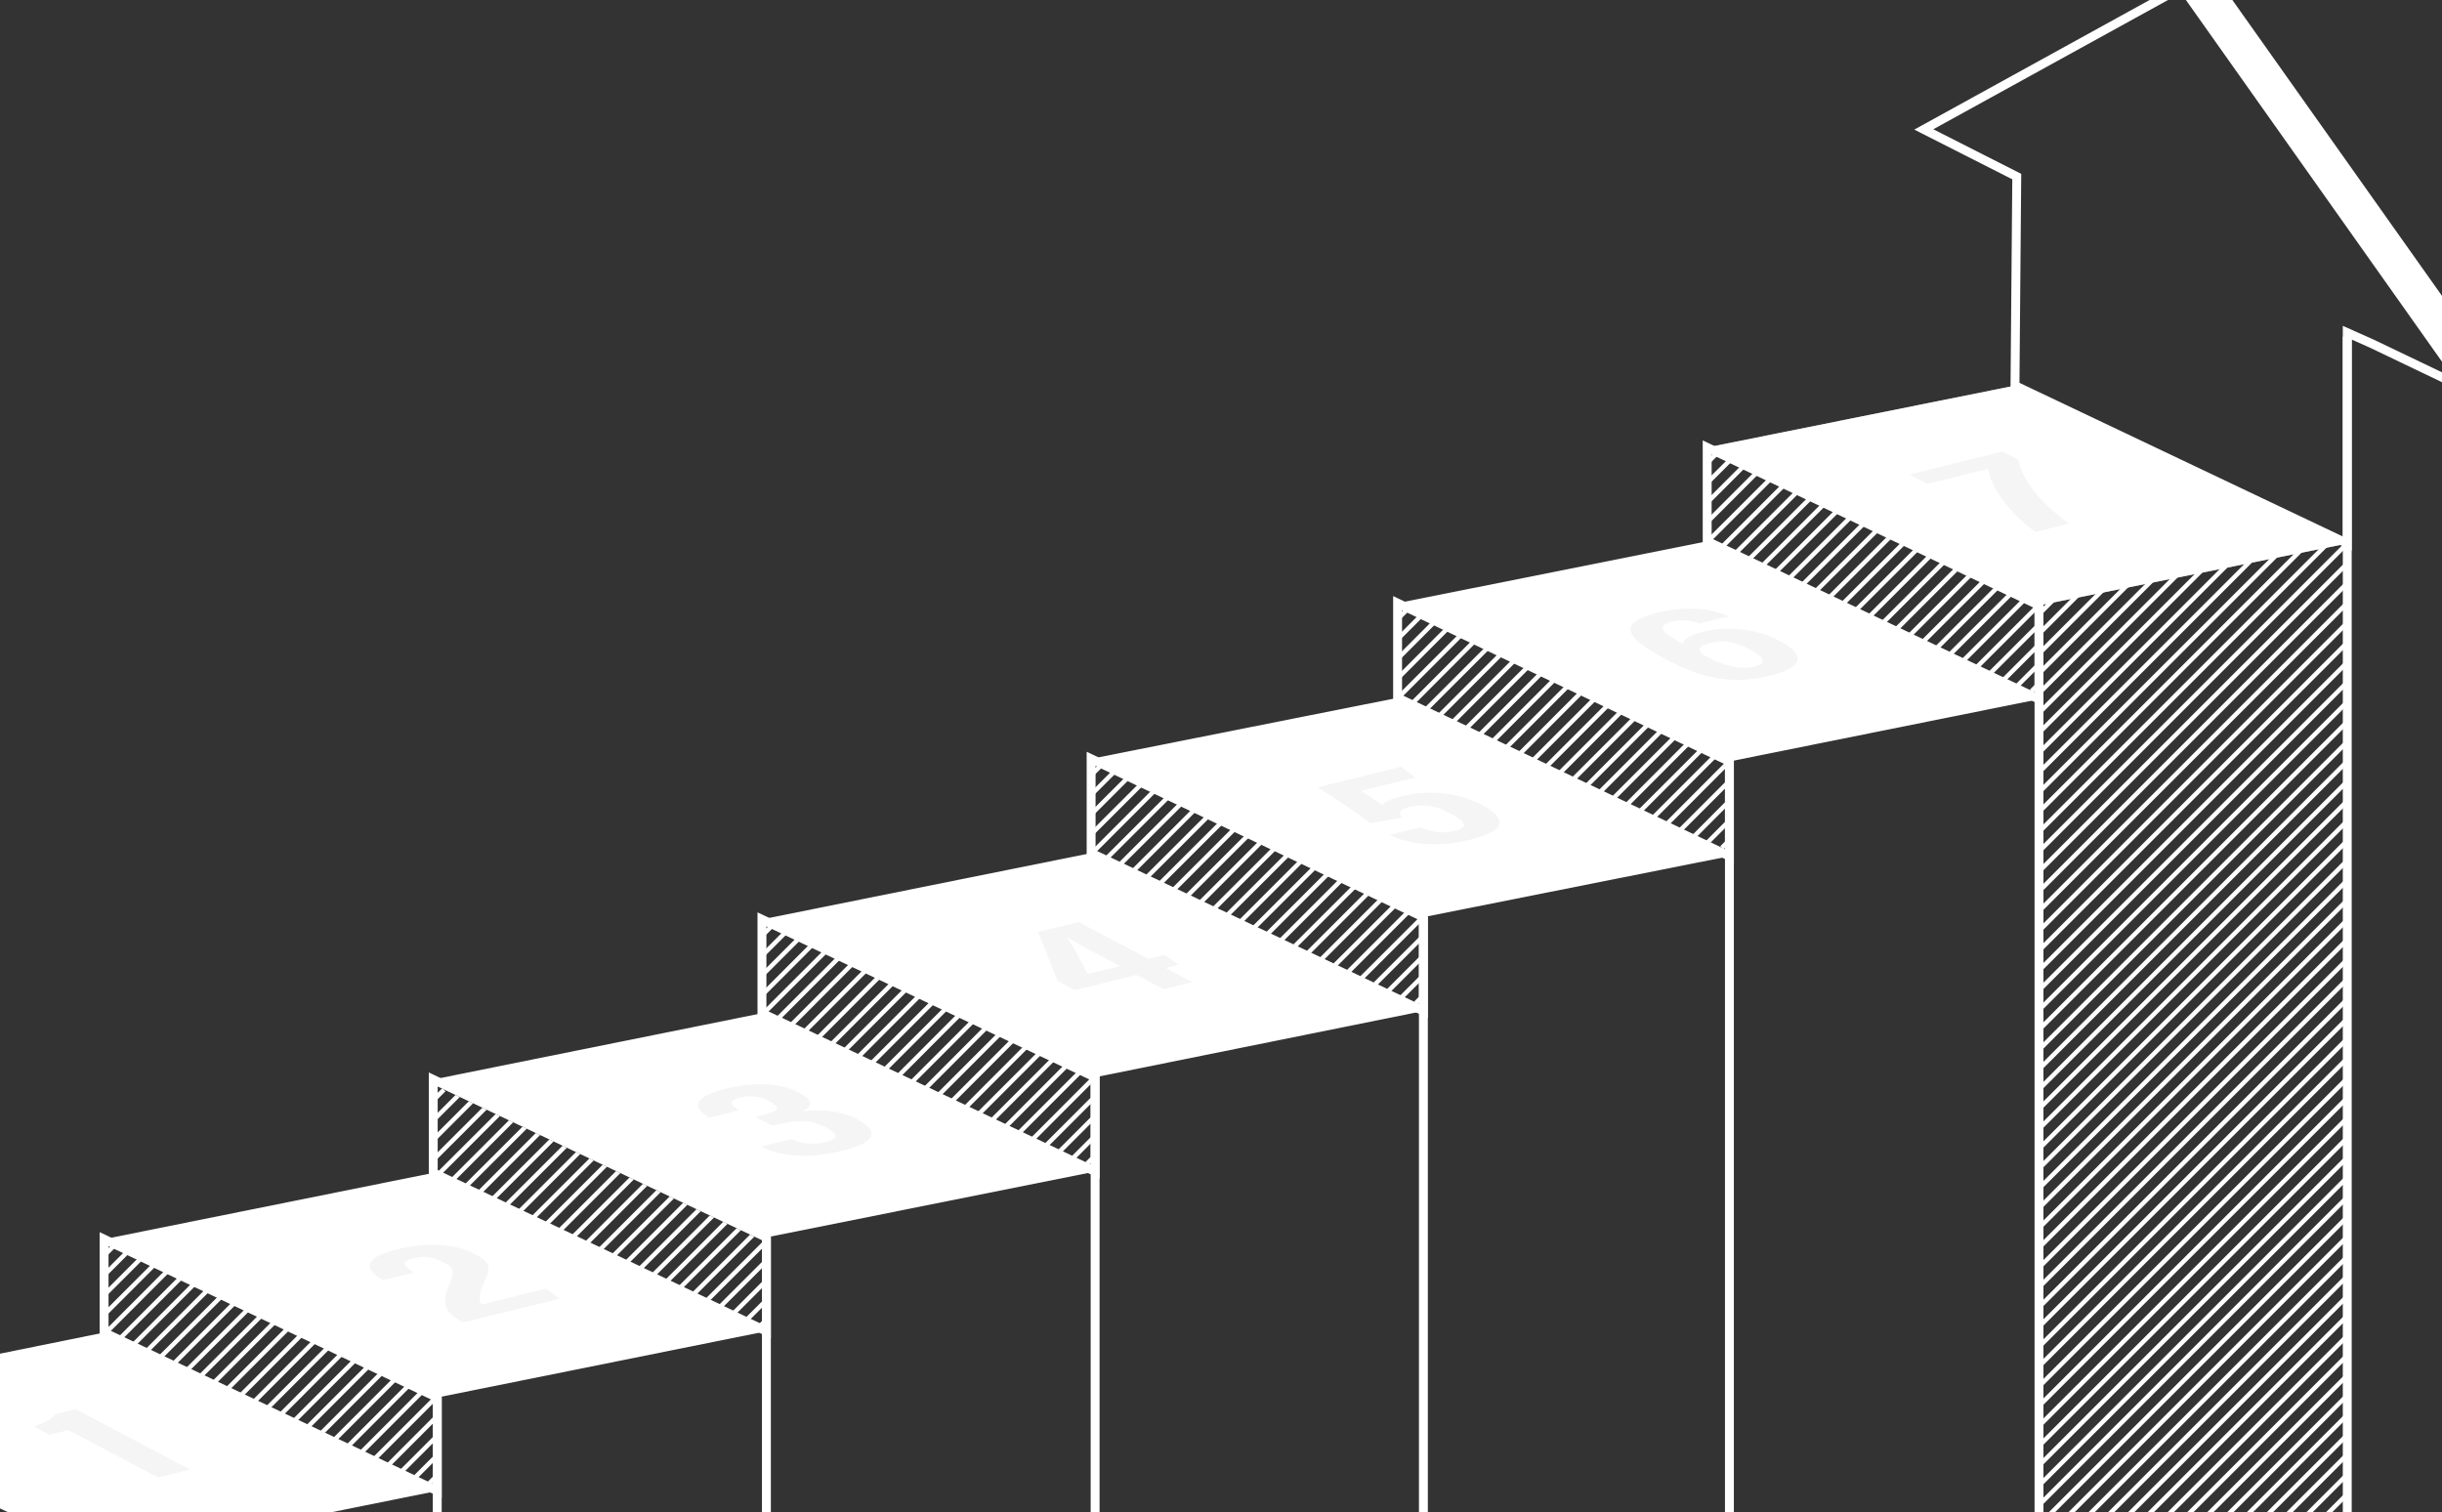 <?xml version="1.0" encoding="utf-8"?>
<!-- Generator: Adobe Illustrator 28.2.0, SVG Export Plug-In . SVG Version: 6.00 Build 0)  -->
<svg version="1.1" xmlns="http://www.w3.org/2000/svg" xmlns:xlink="http://www.w3.org/1999/xlink" x="0px" y="0px"
	 viewBox="0 0 549 340" style="enable-background:new 0 0 549 340;" xml:space="preserve">
<rect x="0" y="0" width="549" height="340" fill="#333333" stroke="none"/>
<style type="text/css">
	.st0{fill:#FFFFFF;}
	.st1{clip-path:url(#SVGID_00000158751375154489075080000008170195668188931768_);}
	.st2{clip-path:url(#SVGID_00000071535445416827905870000008580674131350594740_);}
	.st3{clip-path:url(#SVGID_00000048467803998334905130000010513791011639313054_);}
	.st4{clip-path:url(#SVGID_00000118387462155832859980000014801371028483205527_);}
	.st5{clip-path:url(#SVGID_00000088825175074181147040000010087746210265732515_);}
	.st6{clip-path:url(#SVGID_00000031889206571656663980000001842244389240439475_);}
	.st7{clip-path:url(#SVGID_00000028315687213732569780000012936245474382403984_);}
	.st8{clip-path:url(#SVGID_00000144306066065991935640000010057217859993263745_);}
	.st9{clip-path:url(#SVGID_00000109009667256811281980000007995600351978268561_);}
	.st10{clip-path:url(#SVGID_00000050627591990378429660000002371520278227979653_);}
	.st11{clip-path:url(#SVGID_00000147941177418936734880000013616579813394741389_);}
	.st12{fill:none;stroke:#FFFFFF;stroke-miterlimit:10;}
	.st13{clip-path:url(#SVGID_00000086677061122657201710000017274456785911506336_);}
	.st14{opacity:0.5;fill:#FFFFFF;}
	.st15{fill:none;stroke:#FFFFFF;stroke-width:2;stroke-miterlimit:10;}
	.st16{fill:#F5F5F5;}
	
		.st17{clip-path:url(#SVGID_00000086677061122657201710000017274456785911506336_);fill:none;stroke:#FFFFFF;stroke-width:2;stroke-miterlimit:10;}
	.st18{clip-path:url(#SVGID_00000116928662203538159380000004978828333163833235_);}
	.st19{clip-path:url(#SVGID_00000142863310689336306520000012634565729637757312_);}
	.st20{clip-path:url(#SVGID_00000070080359633785382640000018171531069797550770_);}
	.st21{clip-path:url(#SVGID_00000158022116584462000350000014576821057569918907_);}
	.st22{clip-path:url(#SVGID_00000003815273492027388620000006294741230097463741_);}
	.st23{clip-path:url(#SVGID_00000173879863300805286410000012583636464093678000_);}
	.st24{clip-path:url(#SVGID_00000014633870779827495050000001796154822548344253_);}
	.st25{clip-path:url(#SVGID_00000060001853294331474650000010318056359509823921_);}
	.st26{clip-path:url(#SVGID_00000172425661529977276280000002004277555217513145_);}
	.st27{clip-path:url(#SVGID_00000000922081224408413320000002608354636278918325_);}
	.st28{clip-path:url(#SVGID_00000106829394360706032070000016743714584555497600_);}
	.st29{clip-path:url(#SVGID_00000132801227792925782940000014945644644942832037_);}
	.st30{clip-path:url(#SVGID_00000014617943108537634230000011453019953839861633_);}
	.st31{clip-path:url(#SVGID_00000160176767152876443070000012004095096206059154_);}
	.st32{clip-path:url(#SVGID_00000065032731707509903480000016764460724369889168_);}
	.st33{clip-path:url(#SVGID_00000152959095829180215510000012638838017339923098_);}
	.st34{clip-path:url(#SVGID_00000090271941758717607050000015664607373378840449_);}
	.st35{clip-path:url(#SVGID_00000062898681390467031050000007070523802394868664_);}
	.st36{clip-path:url(#SVGID_00000121959752006356509910000010369669493126835354_);}
	.st37{clip-path:url(#SVGID_00000134223217500642503190000002580741971751223482_);}
	.st38{clip-path:url(#SVGID_00000044856139138754089750000017679781300652003207_);}
</style>
<g id="number-work_x5F_06">
</g>
<g id="number-work_x5F_05">
	<g>
		<defs>
			<rect id="SVGID_00000060031503409018063800000016509023098058505887_" width="549" height="340"/>
		</defs>
		<clipPath id="SVGID_00000047020442436667270450000005010209789513280666_">
			<use xlink:href="#SVGID_00000060031503409018063800000016509023098058505887_"  style="overflow:visible;"/>
		</clipPath>
		<g style="clip-path:url(#SVGID_00000047020442436667270450000005010209789513280666_);">
			<g>
				<polygon class="st0" points="458.4,136.1 383.8,100.6 453,86.7 527.7,122.2 				"/>
				<polygon class="st14" points="458.4,136.1 383.8,100.6 453,86.7 527.7,122.2 				"/>
			</g>
			<polygon class="st0" points="388.8,171.2 314.2,135.6 383.8,121.7 458.4,157.2 			"/>
			<polygon class="st0" points="320,206.2 245.3,170.6 314.2,156.9 388.8,192.5 			"/>
			<polygon class="st0" points="246.2,242.2 171.3,206.7 245.3,191.8 320,227.3 			"/>
			<polygon class="st15" points="245.3,170.6 245.3,175.2 245.3,191.8 320,227.3 320,210.6 320,206.2 			"/>
			<polygon class="st0" points="172.3,278.2 97.4,242.7 171.3,227.8 246.2,263.4 			"/>
			<polygon class="st15" points="246.2,242.2 171.3,206.7 171.3,211.2 171.3,211.2 171.3,227.8 246.2,263.4 246.2,246.7 
				246.2,246.7 			"/>
			<polygon class="st15" points="314.2,135.6 314.2,140.1 314.2,156.9 388.8,192.5 388.8,175.6 388.8,171.2 			"/>
			<polygon class="st15" points="383.8,100.6 383.8,105.1 383.8,121.7 458.4,157.2 458.4,140.6 458.4,136.1 			"/>
			<g>
				<polygon class="st12" points="453,86.7 453.4,39.7 432.5,29.1 490.6,-2.9 554.6,87.5 533.3,77.3 527.7,74.8 527.7,122.2 				"/>
				<polygon class="st15" points="453,86.7 453.4,39.7 432.5,29.1 490.6,-2.9 554.6,87.5 533.3,77.3 527.7,74.8 527.7,122.2 				"/>
			</g>
			<g>
				<polygon class="st0" points="554.6,87.5 562.3,85.3 498.4,-4.9 490.6,-2.9 				"/>
			</g>
			<g>
				<path class="st16" d="M159.6,251.3c-3.3-1.8-4.9-4.4,3.5-6.5c7-1.7,12.8-1.2,16.8,1c3.1,1.7,2.6,3,0.6,4l0.1,0
					c3.9-0.4,8.3-0.2,12,1.8c4.4,2.3,5.5,5-3.5,7.2c-7.4,1.8-13.6,1.2-18-1l6.9-1.7c1.9,0.9,4.5,1.5,7.6,0.7
					c3.3-0.8,2.7-1.9-0.1-3.4c-2.9-1.5-5.5-1.8-10.1-0.7l-1.8,0.4l-3.8-2l1.6-0.4c3.7-0.9,4.4-1.6,1.6-3.1c-1.9-1-3.8-1.5-6.7-0.8
					c-3.1,0.8-1.6,1.9-0.2,2.8L159.6,251.3z"/>
			</g>
			<polygon class="st0" points="98.3,314.2 23.4,278.6 97.4,263.7 172.3,299.3 			"/>
			<polygon class="st15" points="172.3,278.2 97.4,242.7 97.4,247.2 97.4,247.2 97.4,263.7 172.3,299.3 172.3,282.7 172.3,282.7 			
				"/>
			<g>
				<path class="st16" d="M104.2,297.3l-0.3-0.1c-4.3-2.3-4.5-4.6-2.9-8.4c1.2-2.9,1.3-3.7-1.3-5c-1.9-1-3.9-1.6-6.8-0.9
					c-3,0.7-2.2,1.8,0.2,3.2l-6.9,1.7c-4-2.1-5.2-4.9,3.1-6.9c7.6-1.9,13.5-1.1,17.7,1.2c3,1.6,3.5,2.8,2,5.9
					c-1.1,2.3-1.6,4.1-0.7,5.3l14.5-3.6l3,2.3L104.2,297.3z"/>
			</g>
			<polygon class="st0" points="24.3,350.1 -50.6,314.6 23.4,299.6 98.3,335.2 			"/>
			<polygon class="st12" points="24.3,354.5 -50.6,319 -50.6,314.6 24.3,350.1 			"/>
			<polygon class="st15" points="98.3,318.6 98.3,314.2 23.4,278.6 23.4,283.1 23.4,283.1 23.4,299.6 98.3,335.2 98.3,318.6 			"/>
			<g>
				<path class="st16" d="M35.6,332.2l-20.3-10.7c-0.9,0.3-3.1,0.8-4.2,1.1l-3.5-1.9c2.6-0.8,4.3-1.9,4.7-2.7l4.7-1.2l25.7,13.6
					L35.6,332.2z"/>
			</g>
			<g>
				<path class="st16" d="M261.6,222.4l-6.1-3.2l-13.9,3.4l-3.8-2l-4.4-11.1l9.1-2.2l15.7,8.3l3.6-0.9l3.2,2.2l-3,0.7l6.1,3.2
					L261.6,222.4z M246.5,214.4c-2.7-1.4-4.7-2.6-6.7-3.7c1.4,1.8,3.4,5.8,4.7,8.3l7.3-1.8L246.5,214.4z"/>
			</g>
			<g>
				<path class="st16" d="M318.2,174.8l-12.2,3c1.5,0.9,3.8,2.6,4.8,3.2c0.4-0.7,1.7-1.4,4.4-2c6.5-1.6,12.9-0.6,17.6,1.8
					c5.3,2.8,7,5.7-2.3,8c-7.4,1.8-13.7,1.1-18.1-1.1l7-1.7c1.9,0.9,4.4,1.6,7.6,0.8c3.7-0.9,2.1-2.3-0.9-3.9
					c-3.1-1.6-5.7-2.3-9.2-1.5c-2.7,0.7-2.4,1.5-1.6,2.4l-7.1,1.3c-2.4-1.8-8.9-6.2-12-8.1l18.8-4.6L318.2,174.8z"/>
			</g>
			<g>
				<path class="st16" d="M381.9,140.2c-0.9-0.4-3-1.2-6.2-0.4c-4.3,1.1-0.4,3.3,2.7,5c0-0.9,1-1.9,4.3-2.7c5.5-1.4,12-0.9,17.4,2
					c5.1,2.7,6.3,5.7-2.1,7.8c-9.2,2.3-16.3,0.2-23.5-3.7c-8.7-4.6-11.5-8.1-2-10.4c8-2,13.6-0.5,16.2,0.8L381.9,140.2z
					 M393.5,146.1c-3.5-1.9-6-2.3-9.2-1.5c-3.1,0.8-2.9,1.9-0.1,3.3c3.5,1.8,6.9,2.7,10.1,2C397.3,149.1,396.8,147.8,393.5,146.1z"
					/>
			</g>
			<g>
				<path class="st16" d="M450.2,101.5l3.6,1.9c0.7,4.3,4.8,9.6,11.3,14.3l-7.5,1.9c-6.7-4.9-10.1-10.6-10.6-14.2l-13.7,3.4l-4-2.1
					L450.2,101.5z"/>
			</g>
		</g>
		
			<line style="clip-path:url(#SVGID_00000047020442436667270450000005010209789513280666_);fill:none;stroke:#FFFFFF;stroke-width:2;stroke-miterlimit:10;" x1="172.3" y1="278.2" x2="172.3" y2="345.7"/>
		
			<line style="clip-path:url(#SVGID_00000047020442436667270450000005010209789513280666_);fill:none;stroke:#FFFFFF;stroke-width:2;stroke-miterlimit:10;" x1="246.2" y1="241.9" x2="246.2" y2="345.7"/>
		
			<line style="clip-path:url(#SVGID_00000047020442436667270450000005010209789513280666_);fill:none;stroke:#FFFFFF;stroke-width:2;stroke-miterlimit:10;" x1="320" y1="206.2" x2="320" y2="345.7"/>
		
			<line style="clip-path:url(#SVGID_00000047020442436667270450000005010209789513280666_);fill:none;stroke:#FFFFFF;stroke-width:2;stroke-miterlimit:10;" x1="388.8" y1="171.2" x2="388.8" y2="345.7"/>
		
			<line style="clip-path:url(#SVGID_00000047020442436667270450000005010209789513280666_);fill:none;stroke:#FFFFFF;stroke-width:2;stroke-miterlimit:10;" x1="458.4" y1="136.1" x2="458.4" y2="345.7"/>
		
			<line style="clip-path:url(#SVGID_00000047020442436667270450000005010209789513280666_);fill:none;stroke:#FFFFFF;stroke-width:2;stroke-miterlimit:10;" x1="527.7" y1="75.7" x2="527.7" y2="345.7"/>
		<g style="clip-path:url(#SVGID_00000047020442436667270450000005010209789513280666_);">
			<defs>
				<polygon id="SVGID_00000124844217791799162010000016822834935139289472_" points="98.3,318.6 98.3,314.2 23.4,278.6 23.4,283.1 
					23.4,283.1 23.4,299.6 98.3,335.2 98.3,318.6 				"/>
			</defs>
			<clipPath id="SVGID_00000047041250874419512850000010180319479200272041_">
				<use xlink:href="#SVGID_00000124844217791799162010000016822834935139289472_"  style="overflow:visible;"/>
			</clipPath>
			<g style="clip-path:url(#SVGID_00000047041250874419512850000010180319479200272041_);">
				<line class="st12" x1="25.9" y1="279.8" x2="-27.8" y2="333.5"/>
				<line class="st12" x1="30.3" y1="279.8" x2="-23.3" y2="333.5"/>
				<line class="st12" x1="34.8" y1="279.8" x2="-18.9" y2="333.5"/>
				<line class="st12" x1="39.2" y1="279.8" x2="-14.5" y2="333.5"/>
				<line class="st12" x1="43.6" y1="279.8" x2="-10" y2="333.5"/>
				<line class="st12" x1="48.1" y1="279.8" x2="-5.6" y2="333.5"/>
				<line class="st12" x1="52.5" y1="279.8" x2="-1.1" y2="333.5"/>
				<line class="st12" x1="56.9" y1="279.8" x2="3.3" y2="333.5"/>
				<line class="st12" x1="61.4" y1="279.8" x2="7.7" y2="333.5"/>
				<line class="st12" x1="65.8" y1="279.8" x2="12.2" y2="333.5"/>
				<line class="st12" x1="70.3" y1="279.8" x2="16.6" y2="333.5"/>
				<line class="st12" x1="74.7" y1="279.8" x2="21" y2="333.5"/>
				<line class="st12" x1="79.1" y1="279.8" x2="25.5" y2="333.5"/>
				<line class="st12" x1="83.6" y1="279.8" x2="29.9" y2="333.5"/>
				<line class="st12" x1="88" y1="279.8" x2="34.4" y2="333.5"/>
				<line class="st12" x1="92.4" y1="279.8" x2="38.8" y2="333.5"/>
				<line class="st12" x1="96.9" y1="279.8" x2="43.2" y2="333.5"/>
				<line class="st12" x1="101.3" y1="279.8" x2="47.7" y2="333.5"/>
				<line class="st12" x1="105.8" y1="279.8" x2="52.1" y2="333.5"/>
				<line class="st12" x1="110.2" y1="279.8" x2="56.5" y2="333.5"/>
				<line class="st12" x1="114.6" y1="279.8" x2="61" y2="333.5"/>
				<line class="st12" x1="119.1" y1="279.8" x2="65.4" y2="333.5"/>
				<line class="st12" x1="123.5" y1="279.8" x2="69.9" y2="333.5"/>
				<line class="st12" x1="127.9" y1="279.8" x2="74.3" y2="333.5"/>
				<line class="st12" x1="132.4" y1="279.8" x2="78.7" y2="333.5"/>
				<line class="st12" x1="136.8" y1="279.8" x2="83.2" y2="333.5"/>
				<line class="st12" x1="141.3" y1="279.8" x2="87.6" y2="333.5"/>
				<line class="st12" x1="145.7" y1="279.8" x2="92" y2="333.5"/>
				<line class="st12" x1="150.1" y1="279.8" x2="96.5" y2="333.5"/>
				<line class="st12" x1="154.6" y1="279.8" x2="100.9" y2="333.5"/>
			</g>
		</g>
		<g style="clip-path:url(#SVGID_00000047020442436667270450000005010209789513280666_);">
			<defs>
				<polygon id="SVGID_00000083079885744096605660000000360954338291885445_" points="172.3,283.7 172.3,279.3 97.4,243.8 
					97.4,248.2 97.4,248.2 97.4,264.8 172.3,300.4 172.3,283.7 				"/>
			</defs>
			<clipPath id="SVGID_00000045613385409865261750000008593861139990839428_">
				<use xlink:href="#SVGID_00000083079885744096605660000000360954338291885445_"  style="overflow:visible;"/>
			</clipPath>
			<g style="clip-path:url(#SVGID_00000045613385409865261750000008593861139990839428_);">
				<line class="st12" x1="99.8" y1="245" x2="46.2" y2="298.6"/>
				<line class="st12" x1="104.3" y1="245" x2="50.6" y2="298.6"/>
				<line class="st12" x1="108.7" y1="245" x2="55.1" y2="298.6"/>
				<line class="st12" x1="113.2" y1="245" x2="59.5" y2="298.6"/>
				<line class="st12" x1="117.6" y1="245" x2="63.9" y2="298.6"/>
				<line class="st12" x1="122" y1="245" x2="68.4" y2="298.6"/>
				<line class="st12" x1="126.5" y1="245" x2="72.8" y2="298.6"/>
				<line class="st12" x1="130.9" y1="245" x2="77.3" y2="298.6"/>
				<line class="st12" x1="135.4" y1="245" x2="81.7" y2="298.6"/>
				<line class="st12" x1="139.8" y1="245" x2="86.1" y2="298.6"/>
				<line class="st12" x1="144.2" y1="245" x2="90.6" y2="298.6"/>
				<line class="st12" x1="148.7" y1="245" x2="95" y2="298.6"/>
				<line class="st12" x1="153.1" y1="245" x2="99.4" y2="298.6"/>
				<line class="st12" x1="157.5" y1="245" x2="103.9" y2="298.6"/>
				<line class="st12" x1="162" y1="245" x2="108.3" y2="298.6"/>
				<line class="st12" x1="166.4" y1="245" x2="112.8" y2="298.6"/>
				<line class="st12" x1="170.9" y1="245" x2="117.2" y2="298.6"/>
				<line class="st12" x1="175.3" y1="245" x2="121.6" y2="298.6"/>
				<line class="st12" x1="179.7" y1="245" x2="126.1" y2="298.6"/>
				<line class="st12" x1="184.2" y1="245" x2="130.5" y2="298.6"/>
				<line class="st12" x1="188.6" y1="245" x2="134.9" y2="298.6"/>
				<line class="st12" x1="193" y1="245" x2="139.4" y2="298.6"/>
				<line class="st12" x1="197.5" y1="245" x2="143.8" y2="298.6"/>
				<line class="st12" x1="201.9" y1="245" x2="148.3" y2="298.6"/>
				<line class="st12" x1="206.4" y1="245" x2="152.7" y2="298.6"/>
				<line class="st12" x1="210.8" y1="245" x2="157.1" y2="298.6"/>
				<line class="st12" x1="215.2" y1="245" x2="161.6" y2="298.6"/>
				<line class="st12" x1="219.7" y1="245" x2="166" y2="298.6"/>
				<line class="st12" x1="224.1" y1="245" x2="170.4" y2="298.6"/>
				<line class="st12" x1="228.5" y1="245" x2="174.9" y2="298.6"/>
			</g>
		</g>
		<g style="clip-path:url(#SVGID_00000047020442436667270450000005010209789513280666_);">
			<defs>
				<polygon id="SVGID_00000173857693032454842560000012354975317717165720_" points="246.2,246.7 246.2,242.3 171.3,206.7 
					171.3,211.2 171.3,211.2 171.3,227.7 246.2,263.4 246.2,246.7 				"/>
			</defs>
			<clipPath id="SVGID_00000114043278646439527740000001926703229685879443_">
				<use xlink:href="#SVGID_00000173857693032454842560000012354975317717165720_"  style="overflow:visible;"/>
			</clipPath>
			<g style="clip-path:url(#SVGID_00000114043278646439527740000001926703229685879443_);">
				<line class="st12" x1="173.8" y1="207.9" x2="120.2" y2="261.6"/>
				<line class="st12" x1="178.3" y1="207.9" x2="124.6" y2="261.6"/>
				<line class="st12" x1="182.7" y1="207.9" x2="129" y2="261.6"/>
				<line class="st12" x1="187.1" y1="207.9" x2="133.5" y2="261.6"/>
				<line class="st12" x1="191.6" y1="207.9" x2="137.9" y2="261.6"/>
				<line class="st12" x1="196" y1="207.9" x2="142.3" y2="261.6"/>
				<line class="st12" x1="200.4" y1="207.9" x2="146.8" y2="261.6"/>
				<line class="st12" x1="204.9" y1="207.9" x2="151.2" y2="261.6"/>
				<line class="st12" x1="209.3" y1="207.9" x2="155.7" y2="261.6"/>
				<line class="st12" x1="213.8" y1="207.9" x2="160.1" y2="261.6"/>
				<line class="st12" x1="218.2" y1="207.9" x2="164.5" y2="261.6"/>
				<line class="st12" x1="222.6" y1="207.9" x2="169" y2="261.6"/>
				<line class="st12" x1="227.1" y1="207.9" x2="173.4" y2="261.6"/>
				<line class="st12" x1="231.5" y1="207.9" x2="177.8" y2="261.6"/>
				<line class="st12" x1="235.9" y1="207.9" x2="182.3" y2="261.6"/>
				<line class="st12" x1="240.4" y1="207.9" x2="186.7" y2="261.6"/>
				<line class="st12" x1="244.8" y1="207.9" x2="191.2" y2="261.6"/>
				<line class="st12" x1="249.3" y1="207.9" x2="195.6" y2="261.6"/>
				<line class="st12" x1="253.7" y1="207.9" x2="200" y2="261.6"/>
				<line class="st12" x1="258.1" y1="207.9" x2="204.5" y2="261.6"/>
				<line class="st12" x1="262.6" y1="207.9" x2="208.9" y2="261.6"/>
				<line class="st12" x1="267" y1="207.9" x2="213.3" y2="261.6"/>
				<line class="st12" x1="271.4" y1="207.9" x2="217.8" y2="261.6"/>
				<line class="st12" x1="275.9" y1="207.9" x2="222.2" y2="261.6"/>
				<line class="st12" x1="280.3" y1="207.9" x2="226.7" y2="261.6"/>
				<line class="st12" x1="284.8" y1="207.9" x2="231.1" y2="261.6"/>
				<line class="st12" x1="289.2" y1="207.9" x2="235.5" y2="261.6"/>
				<line class="st12" x1="293.6" y1="207.9" x2="240" y2="261.6"/>
				<line class="st12" x1="298.1" y1="207.9" x2="244.4" y2="261.6"/>
				<line class="st12" x1="302.5" y1="207.9" x2="248.9" y2="261.6"/>
			</g>
		</g>
		<g style="clip-path:url(#SVGID_00000047020442436667270450000005010209789513280666_);">
			<defs>
				<polygon id="SVGID_00000140728518384783573220000010707556420089462176_" points="320.1,210.6 320.1,206.2 245.2,170.7 
					245.2,175.1 245.2,175.1 245.2,191.7 320.1,227.3 320.1,210.6 				"/>
			</defs>
			<clipPath id="SVGID_00000078740183356130057720000013585303958699209375_">
				<use xlink:href="#SVGID_00000140728518384783573220000010707556420089462176_"  style="overflow:visible;"/>
			</clipPath>
			<g style="clip-path:url(#SVGID_00000078740183356130057720000013585303958699209375_);">
				<line class="st12" x1="247.7" y1="171.9" x2="194" y2="225.5"/>
				<line class="st12" x1="252.1" y1="171.9" x2="198.4" y2="225.5"/>
				<line class="st12" x1="256.5" y1="171.9" x2="202.9" y2="225.5"/>
				<line class="st12" x1="261" y1="171.9" x2="207.3" y2="225.5"/>
				<line class="st12" x1="265.4" y1="171.9" x2="211.8" y2="225.5"/>
				<line class="st12" x1="269.9" y1="171.9" x2="216.2" y2="225.5"/>
				<line class="st12" x1="274.3" y1="171.9" x2="220.6" y2="225.5"/>
				<line class="st12" x1="278.7" y1="171.9" x2="225.1" y2="225.5"/>
				<line class="st12" x1="283.2" y1="171.9" x2="229.5" y2="225.5"/>
				<line class="st12" x1="287.6" y1="171.9" x2="233.9" y2="225.5"/>
				<line class="st12" x1="292" y1="171.9" x2="238.4" y2="225.5"/>
				<line class="st12" x1="296.5" y1="171.9" x2="242.8" y2="225.5"/>
				<line class="st12" x1="300.9" y1="171.9" x2="247.3" y2="225.5"/>
				<line class="st12" x1="305.4" y1="171.9" x2="251.7" y2="225.5"/>
				<line class="st12" x1="309.8" y1="171.9" x2="256.1" y2="225.5"/>
				<line class="st12" x1="314.2" y1="171.9" x2="260.6" y2="225.5"/>
				<line class="st12" x1="318.7" y1="171.9" x2="265" y2="225.5"/>
				<line class="st12" x1="323.1" y1="171.9" x2="269.4" y2="225.5"/>
				<line class="st12" x1="327.5" y1="171.9" x2="273.9" y2="225.5"/>
				<line class="st12" x1="332" y1="171.9" x2="278.3" y2="225.5"/>
				<line class="st12" x1="336.4" y1="171.9" x2="282.8" y2="225.5"/>
				<line class="st12" x1="340.9" y1="171.9" x2="287.2" y2="225.5"/>
				<line class="st12" x1="345.3" y1="171.9" x2="291.6" y2="225.5"/>
				<line class="st12" x1="349.7" y1="171.9" x2="296.1" y2="225.5"/>
				<line class="st12" x1="354.2" y1="171.9" x2="300.5" y2="225.5"/>
				<line class="st12" x1="358.6" y1="171.9" x2="304.9" y2="225.5"/>
				<line class="st12" x1="363" y1="171.9" x2="309.4" y2="225.5"/>
				<line class="st12" x1="367.5" y1="171.9" x2="313.8" y2="225.5"/>
				<line class="st12" x1="371.9" y1="171.9" x2="318.3" y2="225.5"/>
				<line class="st12" x1="376.4" y1="171.9" x2="322.7" y2="225.5"/>
			</g>
		</g>
		<g style="clip-path:url(#SVGID_00000047020442436667270450000005010209789513280666_);">
			<defs>
				<polygon id="SVGID_00000008150055727447760070000012403307486637591439_" points="389,175.7 389,171.3 314,135.7 314,140.2 
					314,140.2 314,156.7 389,192.3 389,175.7 				"/>
			</defs>
			<clipPath id="SVGID_00000108287283700169924450000018162823562118125454_">
				<use xlink:href="#SVGID_00000008150055727447760070000012403307486637591439_"  style="overflow:visible;"/>
			</clipPath>
			<g style="clip-path:url(#SVGID_00000108287283700169924450000018162823562118125454_);">
				<line class="st12" x1="316.5" y1="136.9" x2="262.9" y2="190.6"/>
				<line class="st12" x1="321" y1="136.9" x2="267.3" y2="190.6"/>
				<line class="st12" x1="325.4" y1="136.9" x2="271.8" y2="190.6"/>
				<line class="st12" x1="329.8" y1="136.9" x2="276.2" y2="190.6"/>
				<line class="st12" x1="334.3" y1="136.9" x2="280.6" y2="190.6"/>
				<line class="st12" x1="338.7" y1="136.9" x2="285.1" y2="190.6"/>
				<line class="st12" x1="343.2" y1="136.9" x2="289.5" y2="190.6"/>
				<line class="st12" x1="347.6" y1="136.9" x2="293.9" y2="190.6"/>
				<line class="st12" x1="352" y1="136.9" x2="298.4" y2="190.6"/>
				<line class="st12" x1="356.5" y1="136.9" x2="302.8" y2="190.6"/>
				<line class="st12" x1="360.9" y1="136.9" x2="307.3" y2="190.6"/>
				<line class="st12" x1="365.3" y1="136.9" x2="311.7" y2="190.6"/>
				<line class="st12" x1="369.8" y1="136.9" x2="316.1" y2="190.6"/>
				<line class="st12" x1="374.2" y1="136.9" x2="320.6" y2="190.6"/>
				<line class="st12" x1="378.7" y1="136.9" x2="325" y2="190.6"/>
				<line class="st12" x1="383.1" y1="136.9" x2="329.4" y2="190.6"/>
				<line class="st12" x1="387.5" y1="136.9" x2="333.9" y2="190.6"/>
				<line class="st12" x1="392" y1="136.9" x2="338.3" y2="190.6"/>
				<line class="st12" x1="396.4" y1="136.9" x2="342.8" y2="190.6"/>
				<line class="st12" x1="400.8" y1="136.9" x2="347.2" y2="190.6"/>
				<line class="st12" x1="405.3" y1="136.9" x2="351.6" y2="190.6"/>
				<line class="st12" x1="409.7" y1="136.9" x2="356.1" y2="190.6"/>
				<line class="st12" x1="414.2" y1="136.9" x2="360.5" y2="190.6"/>
				<line class="st12" x1="418.6" y1="136.9" x2="364.9" y2="190.6"/>
				<line class="st12" x1="423" y1="136.9" x2="369.4" y2="190.6"/>
				<line class="st12" x1="427.5" y1="136.9" x2="373.8" y2="190.6"/>
				<line class="st12" x1="431.9" y1="136.9" x2="378.3" y2="190.6"/>
				<line class="st12" x1="436.3" y1="136.9" x2="382.7" y2="190.6"/>
				<line class="st12" x1="440.8" y1="136.9" x2="387.1" y2="190.6"/>
				<line class="st12" x1="445.2" y1="136.9" x2="391.6" y2="190.6"/>
			</g>
		</g>
		<g style="clip-path:url(#SVGID_00000047020442436667270450000005010209789513280666_);">
			<defs>
				<polygon id="SVGID_00000088841830413157385590000010757731863723751040_" points="458.6,140.5 458.6,136.1 383.6,100.6 
					383.6,105 383.6,105 383.6,121.6 458.6,157.2 458.6,140.5 				"/>
			</defs>
			<clipPath id="SVGID_00000178910889088318410600000015013507278625115293_">
				<use xlink:href="#SVGID_00000088841830413157385590000010757731863723751040_"  style="overflow:visible;"/>
			</clipPath>
			<g style="clip-path:url(#SVGID_00000178910889088318410600000015013507278625115293_);">
				<line class="st12" x1="386.1" y1="101.8" x2="332.5" y2="155.4"/>
				<line class="st12" x1="390.6" y1="101.8" x2="336.9" y2="155.4"/>
				<line class="st12" x1="395" y1="101.8" x2="341.4" y2="155.4"/>
				<line class="st12" x1="399.4" y1="101.8" x2="345.8" y2="155.4"/>
				<line class="st12" x1="403.9" y1="101.8" x2="350.2" y2="155.4"/>
				<line class="st12" x1="408.3" y1="101.8" x2="354.7" y2="155.4"/>
				<line class="st12" x1="412.8" y1="101.8" x2="359.1" y2="155.4"/>
				<line class="st12" x1="417.2" y1="101.8" x2="363.5" y2="155.4"/>
				<line class="st12" x1="421.6" y1="101.8" x2="368" y2="155.4"/>
				<line class="st12" x1="426.1" y1="101.8" x2="372.4" y2="155.4"/>
				<line class="st12" x1="430.5" y1="101.8" x2="376.9" y2="155.4"/>
				<line class="st12" x1="434.9" y1="101.8" x2="381.3" y2="155.4"/>
				<line class="st12" x1="439.4" y1="101.8" x2="385.7" y2="155.4"/>
				<line class="st12" x1="443.8" y1="101.8" x2="390.2" y2="155.4"/>
				<line class="st12" x1="448.3" y1="101.8" x2="394.6" y2="155.4"/>
				<line class="st12" x1="452.7" y1="101.8" x2="399" y2="155.4"/>
				<line class="st12" x1="457.1" y1="101.8" x2="403.5" y2="155.4"/>
				<line class="st12" x1="461.6" y1="101.8" x2="407.9" y2="155.4"/>
				<line class="st12" x1="466" y1="101.8" x2="412.4" y2="155.4"/>
				<line class="st12" x1="470.4" y1="101.8" x2="416.8" y2="155.4"/>
				<line class="st12" x1="474.9" y1="101.8" x2="421.2" y2="155.4"/>
				<line class="st12" x1="479.3" y1="101.8" x2="425.7" y2="155.4"/>
				<line class="st12" x1="483.8" y1="101.8" x2="430.1" y2="155.4"/>
				<line class="st12" x1="488.2" y1="101.8" x2="434.5" y2="155.4"/>
				<line class="st12" x1="492.6" y1="101.8" x2="439" y2="155.4"/>
				<line class="st12" x1="497.1" y1="101.8" x2="443.4" y2="155.4"/>
				<line class="st12" x1="501.5" y1="101.8" x2="447.9" y2="155.4"/>
				<line class="st12" x1="505.9" y1="101.8" x2="452.3" y2="155.4"/>
				<line class="st12" x1="510.4" y1="101.8" x2="456.7" y2="155.4"/>
				<line class="st12" x1="514.8" y1="101.8" x2="461.2" y2="155.4"/>
			</g>
		</g>
		
			<line style="clip-path:url(#SVGID_00000047020442436667270450000005010209789513280666_);fill:none;stroke:#FFFFFF;stroke-width:2;stroke-miterlimit:10;" x1="98.3" y1="314.2" x2="98.3" y2="345.7"/>
	</g>
	<g>
		<defs>
			<rect id="SVGID_00000011016290188209938230000001303328864697925522_" x="458.1" y="122.6" width="69.2" height="217.4"/>
		</defs>
		<clipPath id="SVGID_00000175297947542831255330000011232330880543576978_">
			<use xlink:href="#SVGID_00000011016290188209938230000001303328864697925522_"  style="overflow:visible;"/>
		</clipPath>
		<g style="clip-path:url(#SVGID_00000175297947542831255330000011232330880543576978_);">
			<line class="st12" x1="517.3" y1="34.6" x2="194.1" y2="357.8"/>
			<line class="st12" x1="521.8" y1="34.6" x2="198.5" y2="357.8"/>
			<line class="st12" x1="526.2" y1="34.6" x2="203" y2="357.8"/>
			<line class="st12" x1="530.7" y1="34.6" x2="207.4" y2="357.8"/>
			<line class="st12" x1="535.2" y1="34.6" x2="211.9" y2="357.8"/>
			<line class="st12" x1="539.6" y1="34.6" x2="216.3" y2="357.8"/>
			<line class="st12" x1="544.1" y1="34.6" x2="220.8" y2="357.8"/>
			<line class="st12" x1="486.2" y1="34.6" x2="162.9" y2="357.8"/>
			<line class="st12" x1="490.6" y1="34.6" x2="167.3" y2="357.8"/>
			<line class="st12" x1="495.1" y1="34.6" x2="171.8" y2="357.8"/>
			<line class="st12" x1="499.5" y1="34.6" x2="176.2" y2="357.8"/>
			<line class="st12" x1="504" y1="34.6" x2="180.7" y2="357.8"/>
			<line class="st12" x1="508.4" y1="34.6" x2="185.2" y2="357.8"/>
			<line class="st12" x1="512.9" y1="34.6" x2="189.6" y2="357.8"/>
			<line class="st12" x1="455" y1="34.6" x2="131.7" y2="357.8"/>
			<line class="st12" x1="459.4" y1="34.6" x2="136.2" y2="357.8"/>
			<line class="st12" x1="463.9" y1="34.6" x2="140.6" y2="357.8"/>
			<line class="st12" x1="468.3" y1="34.6" x2="145.1" y2="357.8"/>
			<line class="st12" x1="472.8" y1="34.6" x2="149.5" y2="357.8"/>
			<line class="st12" x1="477.3" y1="34.6" x2="154" y2="357.8"/>
			<line class="st12" x1="481.7" y1="34.6" x2="158.4" y2="357.8"/>
			<line class="st12" x1="548.5" y1="34.6" x2="225.2" y2="357.8"/>
			<line class="st12" x1="553" y1="34.6" x2="229.7" y2="357.8"/>
			<line class="st12" x1="557.4" y1="34.6" x2="234.1" y2="357.8"/>
			<line class="st12" x1="561.9" y1="34.6" x2="238.6" y2="357.8"/>
			<line class="st12" x1="566.3" y1="34.6" x2="243.1" y2="357.8"/>
			<line class="st12" x1="570.8" y1="34.6" x2="247.5" y2="357.8"/>
			<line class="st12" x1="575.2" y1="34.6" x2="252" y2="357.8"/>
			<line class="st12" x1="579.7" y1="34.6" x2="256.4" y2="357.8"/>
			<line class="st12" x1="584.1" y1="34.6" x2="260.9" y2="357.8"/>
			<line class="st12" x1="588.6" y1="34.6" x2="265.3" y2="357.8"/>
			<line class="st12" x1="593.1" y1="34.6" x2="269.8" y2="357.8"/>
			<line class="st12" x1="597.5" y1="34.6" x2="274.2" y2="357.8"/>
			<line class="st12" x1="602" y1="34.6" x2="278.7" y2="357.8"/>
			<line class="st12" x1="606.4" y1="34.6" x2="283.1" y2="357.8"/>
			<line class="st12" x1="610.9" y1="34.6" x2="287.6" y2="357.8"/>
			<line class="st12" x1="615.3" y1="34.6" x2="292" y2="357.8"/>
			<line class="st12" x1="619.8" y1="34.6" x2="296.5" y2="357.8"/>
			<line class="st12" x1="624.2" y1="34.6" x2="301" y2="357.8"/>
			<line class="st12" x1="628.7" y1="34.6" x2="305.4" y2="357.8"/>
			<line class="st12" x1="633.1" y1="34.6" x2="309.9" y2="357.8"/>
			<line class="st12" x1="637.6" y1="34.6" x2="314.3" y2="357.8"/>
			<line class="st12" x1="642" y1="34.6" x2="318.8" y2="357.8"/>
			<line class="st12" x1="646.5" y1="34.6" x2="323.2" y2="357.8"/>
			<line class="st12" x1="713.3" y1="34.6" x2="390" y2="357.8"/>
			<line class="st12" x1="717.8" y1="34.6" x2="394.5" y2="357.8"/>
			<line class="st12" x1="722.2" y1="34.6" x2="398.9" y2="357.8"/>
			<line class="st12" x1="726.7" y1="34.6" x2="403.4" y2="357.8"/>
			<line class="st12" x1="731.1" y1="34.6" x2="407.8" y2="357.8"/>
			<line class="st12" x1="735.6" y1="34.6" x2="412.3" y2="357.8"/>
			<line class="st12" x1="740" y1="34.6" x2="416.7" y2="357.8"/>
			<line class="st12" x1="682.1" y1="34.6" x2="358.9" y2="357.8"/>
			<line class="st12" x1="686.6" y1="34.6" x2="363.3" y2="357.8"/>
			<line class="st12" x1="691" y1="34.6" x2="367.8" y2="357.8"/>
			<line class="st12" x1="695.5" y1="34.6" x2="372.2" y2="357.8"/>
			<line class="st12" x1="699.9" y1="34.6" x2="376.7" y2="357.8"/>
			<line class="st12" x1="704.4" y1="34.6" x2="381.1" y2="357.8"/>
			<line class="st12" x1="708.8" y1="34.6" x2="385.6" y2="357.8"/>
			<line class="st12" x1="650.9" y1="34.6" x2="327.7" y2="357.8"/>
			<line class="st12" x1="655.4" y1="34.6" x2="332.1" y2="357.8"/>
			<line class="st12" x1="659.9" y1="34.6" x2="336.6" y2="357.8"/>
			<line class="st12" x1="664.3" y1="34.6" x2="341" y2="357.8"/>
			<line class="st12" x1="668.8" y1="34.6" x2="345.5" y2="357.8"/>
			<line class="st12" x1="673.2" y1="34.6" x2="349.9" y2="357.8"/>
			<line class="st12" x1="677.7" y1="34.6" x2="354.4" y2="357.8"/>
			<line class="st12" x1="744.5" y1="34.6" x2="421.2" y2="357.8"/>
			<line class="st12" x1="748.9" y1="34.6" x2="425.7" y2="357.8"/>
			<line class="st12" x1="753.4" y1="34.6" x2="430.1" y2="357.8"/>
			<line class="st12" x1="757.8" y1="34.6" x2="434.6" y2="357.8"/>
			<line class="st12" x1="762.3" y1="34.6" x2="439" y2="357.8"/>
			<line class="st12" x1="766.7" y1="34.6" x2="443.5" y2="357.8"/>
			<line class="st12" x1="771.2" y1="34.6" x2="447.9" y2="357.8"/>
			<line class="st12" x1="775.7" y1="34.6" x2="452.4" y2="357.8"/>
			<line class="st12" x1="780.1" y1="34.6" x2="456.8" y2="357.8"/>
			<line class="st12" x1="784.6" y1="34.6" x2="461.3" y2="357.8"/>
			<line class="st12" x1="789" y1="34.6" x2="465.7" y2="357.8"/>
			<line class="st12" x1="793.5" y1="34.6" x2="470.2" y2="357.8"/>
			<line class="st12" x1="797.9" y1="34.6" x2="474.6" y2="357.8"/>
			<line class="st12" x1="802.4" y1="34.6" x2="479.1" y2="357.8"/>
			<line class="st12" x1="806.8" y1="34.6" x2="483.6" y2="357.8"/>
			<line class="st12" x1="811.3" y1="34.6" x2="488" y2="357.8"/>
			<line class="st12" x1="815.7" y1="34.6" x2="492.5" y2="357.8"/>
			<line class="st12" x1="820.2" y1="34.6" x2="496.9" y2="357.8"/>
			<line class="st12" x1="824.6" y1="34.6" x2="501.4" y2="357.8"/>
			<line class="st12" x1="829.1" y1="34.6" x2="505.8" y2="357.8"/>
			<line class="st12" x1="833.6" y1="34.6" x2="510.3" y2="357.8"/>
			<line class="st12" x1="838" y1="34.6" x2="514.7" y2="357.8"/>
			<line class="st12" x1="842.5" y1="34.6" x2="519.2" y2="357.8"/>
		</g>
	</g>
</g>
<g id="number-work_x5F_04">
</g>
<g id="number-work_x5F_03">
</g>
<g id="number-work_x5F_02">
</g>
</svg>
